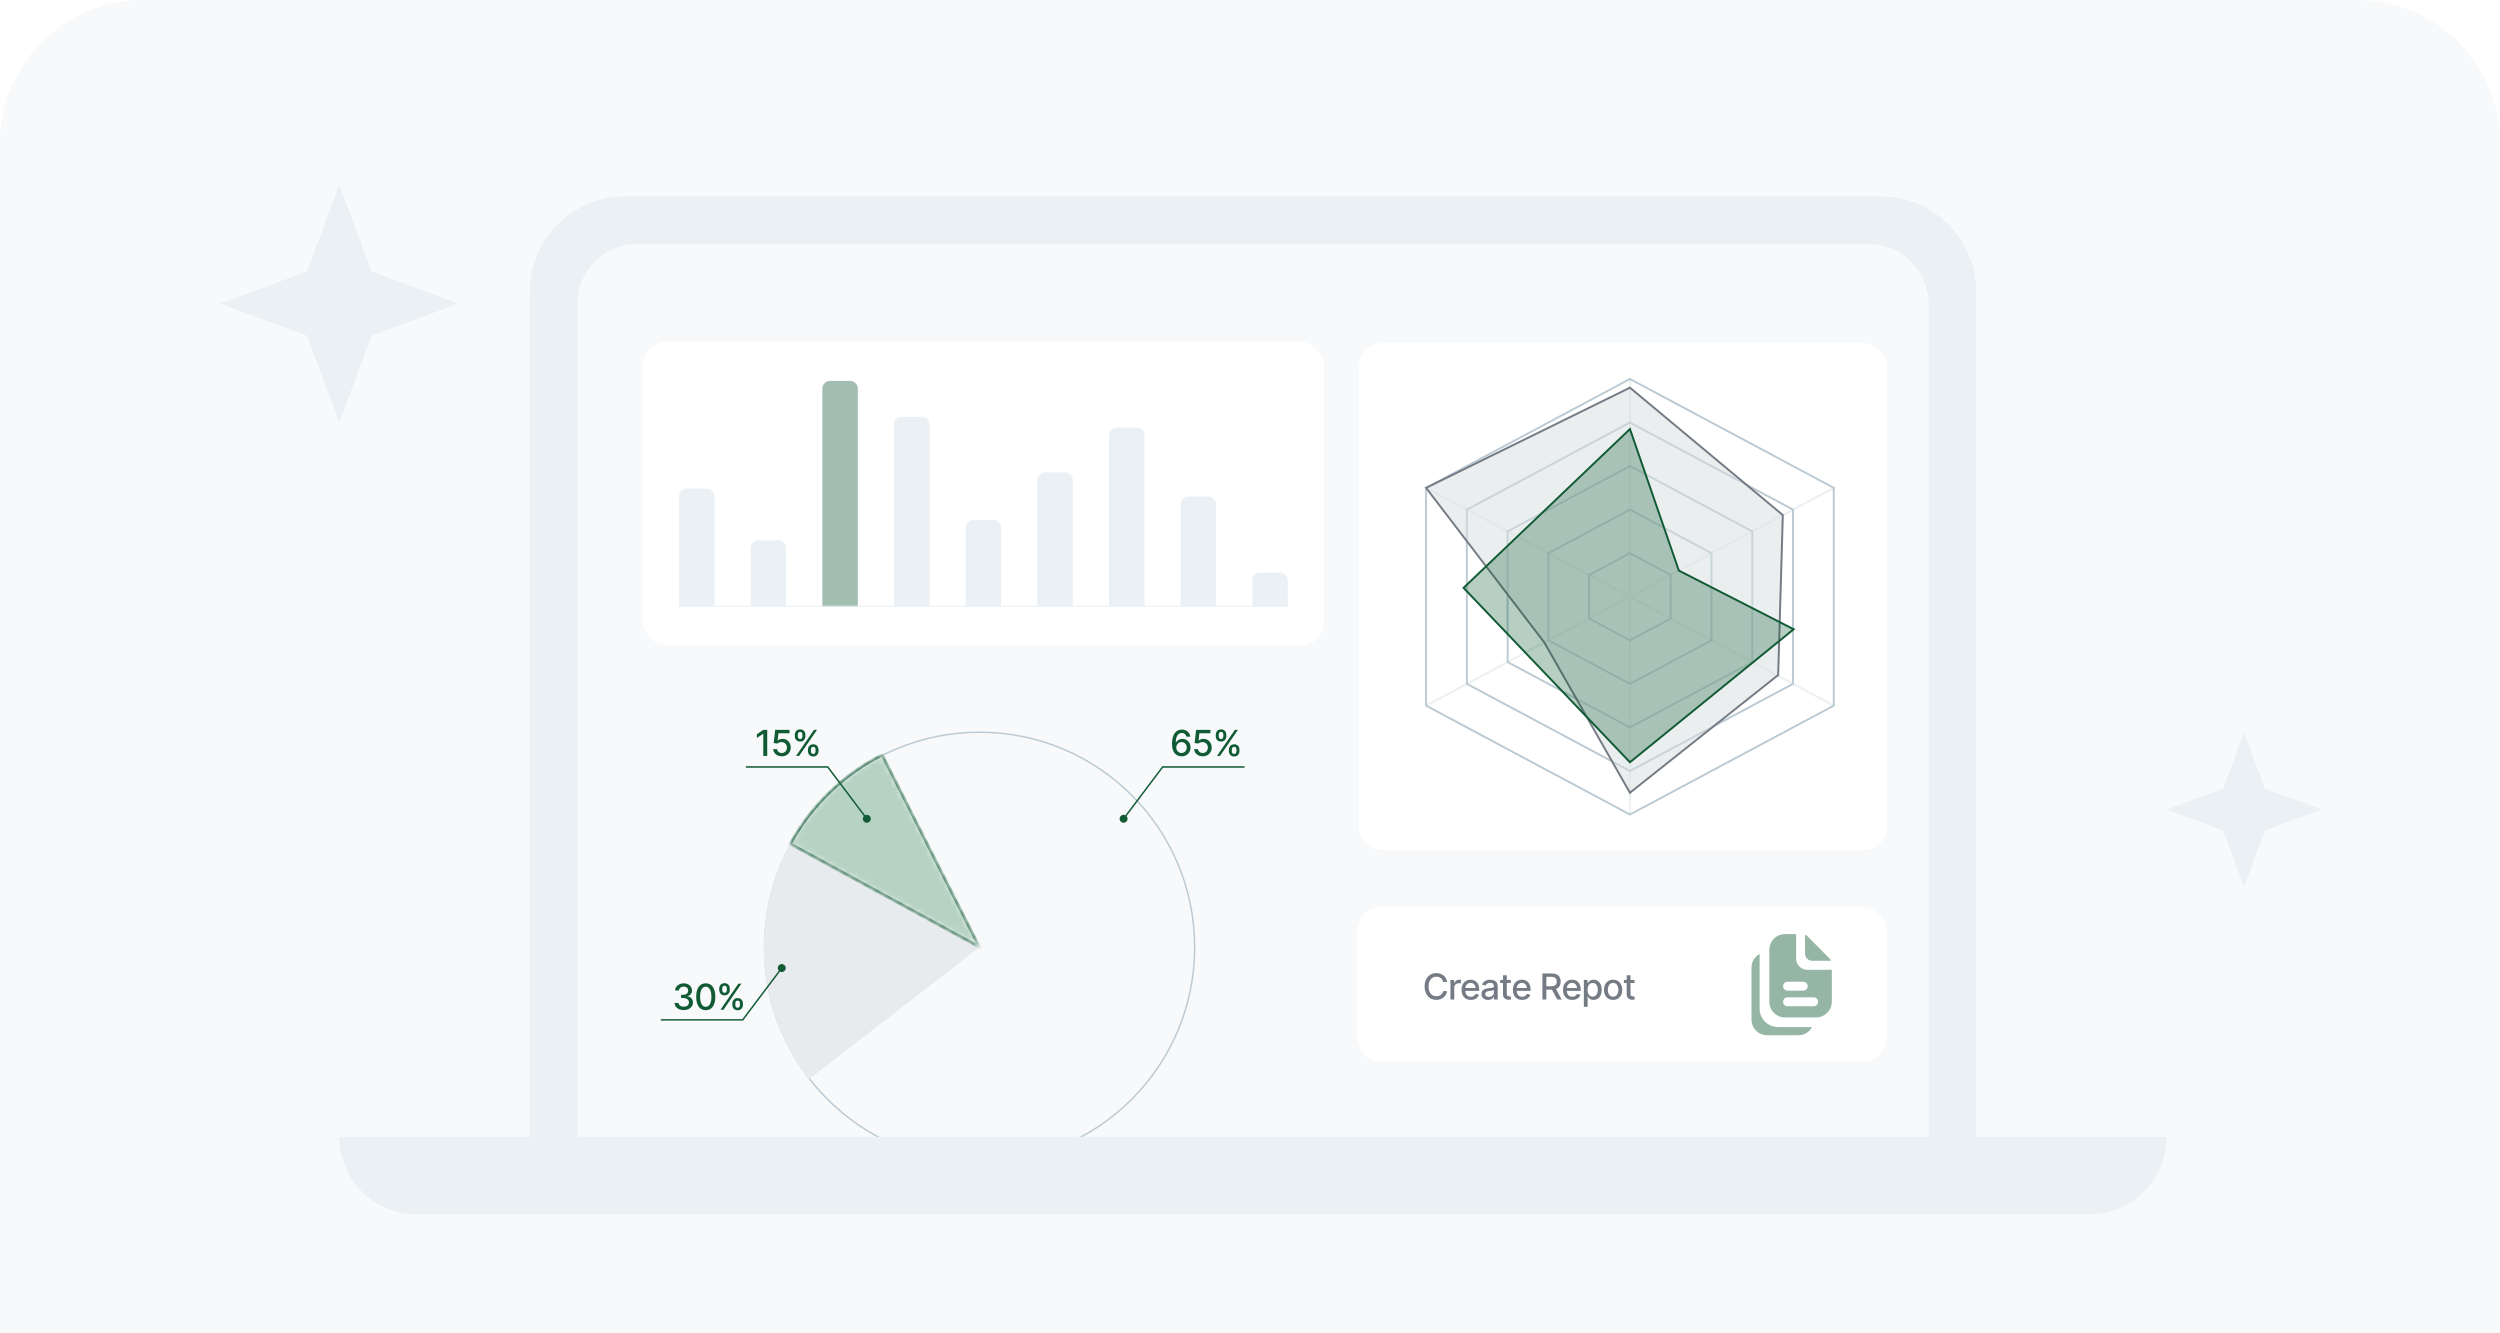 <svg width="420" height="224" viewBox="0 0 420 224" fill="none" xmlns="http://www.w3.org/2000/svg">
<path d="M0 24C0 10.745 10.745 0 24 0H396C409.255 0 420 10.745 420 24V224H0V24Z" fill="#F8F9FA"/>
<path d="M89 49C89 40.163 96.163 33 105 33H316C324.837 33 332 40.163 332 49V191H89V49Z" fill="#EAF0F4"/>
<path d="M97 51C97 45.477 101.477 41 107 41H314C319.523 41 324 45.477 324 51V191H97V51Z" fill="#F8F9FA"/>
<circle cx="164.574" cy="159.142" r="36.128" transform="rotate(-90 164.574 159.142)" stroke="#BBCAD3" stroke-width="0.251"/>
<path d="M132.783 141.716C129.391 147.904 127.879 154.947 128.432 161.982C128.984 169.016 131.578 175.737 135.895 181.319L164.574 159.142L132.783 141.716Z" fill="#E8EBEE"/>
<mask id="path-6-inside-1_209_1359" fill="white">
<path d="M148.204 126.795C141.654 130.109 136.265 135.335 132.749 141.779L164.574 159.142L148.204 126.795Z"/>
</mask>
<path d="M148.204 126.795C141.654 130.109 136.265 135.335 132.749 141.779L164.574 159.142L148.204 126.795Z" fill="#B6D2C3" stroke="#105B34" stroke-width="0.502" mask="url(#path-6-inside-1_209_1359)"/>
<path d="M128.892 122.622V127H128.23V123.285H128.204L127.157 123.969V123.336L128.249 122.622H128.892ZM131.341 127.06C131.073 127.06 130.832 127.009 130.619 126.906C130.406 126.802 130.237 126.659 130.11 126.478C129.983 126.297 129.915 126.091 129.907 125.859H130.548C130.564 126.047 130.647 126.201 130.798 126.322C130.949 126.444 131.13 126.504 131.341 126.504C131.509 126.504 131.658 126.466 131.788 126.389C131.919 126.31 132.021 126.203 132.096 126.066C132.171 125.929 132.209 125.773 132.209 125.598C132.209 125.42 132.17 125.261 132.093 125.121C132.016 124.981 131.91 124.872 131.775 124.792C131.641 124.712 131.487 124.672 131.313 124.67C131.181 124.67 131.047 124.693 130.913 124.739C130.78 124.784 130.671 124.844 130.589 124.918L129.984 124.828L130.229 122.622H132.636V123.189H130.779L130.64 124.414H130.666C130.751 124.331 130.864 124.262 131.005 124.206C131.148 124.151 131.3 124.123 131.463 124.123C131.729 124.123 131.967 124.186 132.175 124.313C132.384 124.44 132.549 124.613 132.668 124.833C132.79 125.051 132.849 125.301 132.848 125.585C132.849 125.869 132.785 126.121 132.656 126.344C132.527 126.566 132.349 126.741 132.121 126.87C131.895 126.996 131.635 127.06 131.341 127.06ZM135.733 126.179V125.948C135.733 125.783 135.767 125.632 135.836 125.495C135.905 125.357 136.007 125.247 136.139 125.164C136.273 125.08 136.435 125.038 136.624 125.038C136.818 125.038 136.981 125.079 137.112 125.162C137.243 125.244 137.342 125.355 137.409 125.493C137.477 125.631 137.511 125.783 137.511 125.948V126.179C137.511 126.345 137.477 126.496 137.409 126.634C137.34 126.771 137.24 126.882 137.107 126.966C136.976 127.048 136.815 127.09 136.624 127.09C136.432 127.09 136.27 127.048 136.137 126.966C136.005 126.882 135.904 126.771 135.836 126.634C135.767 126.496 135.733 126.345 135.733 126.179ZM136.231 125.948V126.179C136.231 126.302 136.26 126.413 136.319 126.513C136.377 126.612 136.479 126.662 136.624 126.662C136.768 126.662 136.869 126.612 136.926 126.513C136.983 126.413 137.011 126.302 137.011 126.179V125.948C137.011 125.826 136.983 125.715 136.928 125.615C136.874 125.515 136.773 125.465 136.624 125.465C136.482 125.465 136.381 125.515 136.321 125.615C136.261 125.715 136.231 125.826 136.231 125.948ZM133.531 123.674V123.443C133.531 123.278 133.566 123.126 133.634 122.988C133.704 122.85 133.805 122.739 133.938 122.657C134.072 122.574 134.233 122.533 134.423 122.533C134.617 122.533 134.779 122.574 134.91 122.657C135.041 122.739 135.14 122.85 135.207 122.988C135.274 123.126 135.308 123.278 135.308 123.443V123.674C135.308 123.839 135.274 123.991 135.205 124.129C135.138 124.266 135.038 124.377 134.906 124.461C134.775 124.543 134.614 124.585 134.423 124.585C134.229 124.585 134.066 124.543 133.933 124.461C133.802 124.377 133.702 124.266 133.634 124.129C133.566 123.991 133.531 123.839 133.531 123.674ZM134.032 123.443V123.674C134.032 123.797 134.06 123.908 134.117 124.008C134.176 124.107 134.277 124.157 134.423 124.157C134.565 124.157 134.665 124.107 134.722 124.008C134.78 123.908 134.81 123.797 134.81 123.674V123.443C134.81 123.321 134.782 123.21 134.726 123.11C134.671 123.01 134.57 122.96 134.423 122.96C134.28 122.96 134.179 123.01 134.119 123.11C134.061 123.21 134.032 123.321 134.032 123.443ZM133.735 127L136.744 122.622H137.255L134.245 127H133.735Z" fill="#105B34"/>
<path d="M198.494 127.06C198.298 127.057 198.106 127.021 197.917 126.953C197.728 126.885 197.557 126.771 197.404 126.611C197.25 126.451 197.126 126.237 197.034 125.968C196.943 125.698 196.897 125.362 196.897 124.959C196.897 124.577 196.935 124.238 197.01 123.941C197.087 123.645 197.198 123.395 197.342 123.191C197.486 122.986 197.659 122.83 197.863 122.723C198.067 122.616 198.296 122.563 198.549 122.563C198.81 122.563 199.042 122.614 199.244 122.716C199.446 122.819 199.61 122.961 199.736 123.142C199.862 123.323 199.943 123.529 199.977 123.76H199.325C199.281 123.577 199.193 123.428 199.062 123.313C198.931 123.197 198.76 123.14 198.549 123.14C198.229 123.14 197.979 123.279 197.799 123.559C197.621 123.838 197.531 124.226 197.53 124.724H197.562C197.637 124.6 197.73 124.494 197.84 124.407C197.951 124.319 198.075 124.251 198.212 124.204C198.35 124.156 198.495 124.131 198.648 124.131C198.901 124.131 199.131 124.193 199.336 124.317C199.543 124.44 199.707 124.61 199.83 124.826C199.952 125.043 200.013 125.291 200.013 125.57C200.013 125.849 199.95 126.102 199.823 126.329C199.698 126.555 199.521 126.735 199.293 126.867C199.065 126.999 198.799 127.063 198.494 127.06ZM198.492 126.504C198.66 126.504 198.81 126.463 198.943 126.38C199.075 126.297 199.18 126.186 199.257 126.047C199.334 125.907 199.372 125.751 199.372 125.579C199.372 125.41 199.334 125.257 199.259 125.119C199.185 124.981 199.082 124.871 198.951 124.79C198.821 124.709 198.673 124.668 198.507 124.668C198.38 124.668 198.262 124.692 198.154 124.741C198.047 124.789 197.953 124.856 197.872 124.942C197.79 125.027 197.726 125.125 197.679 125.237C197.634 125.346 197.611 125.462 197.611 125.585C197.611 125.749 197.649 125.901 197.724 126.04C197.801 126.18 197.906 126.292 198.038 126.378C198.172 126.462 198.323 126.504 198.492 126.504ZM202.056 127.06C201.789 127.06 201.548 127.009 201.334 126.906C201.122 126.802 200.952 126.659 200.825 126.478C200.698 126.297 200.631 126.091 200.622 125.859H201.263C201.279 126.047 201.362 126.201 201.514 126.322C201.665 126.444 201.846 126.504 202.056 126.504C202.225 126.504 202.373 126.466 202.503 126.389C202.634 126.31 202.737 126.203 202.811 126.066C202.886 125.929 202.924 125.773 202.924 125.598C202.924 125.42 202.886 125.261 202.809 125.121C202.732 124.981 202.626 124.872 202.49 124.792C202.356 124.712 202.202 124.672 202.029 124.67C201.896 124.67 201.763 124.693 201.629 124.739C201.495 124.784 201.387 124.844 201.304 124.918L200.699 124.828L200.945 122.622H203.352V123.189H201.494L201.355 124.414H201.381C201.466 124.331 201.58 124.262 201.721 124.206C201.863 124.151 202.016 124.123 202.178 124.123C202.445 124.123 202.682 124.186 202.89 124.313C203.1 124.44 203.264 124.613 203.384 124.833C203.505 125.051 203.565 125.301 203.563 125.585C203.565 125.869 203.501 126.121 203.371 126.344C203.243 126.566 203.065 126.741 202.837 126.87C202.61 126.996 202.35 127.06 202.056 127.06ZM206.448 126.179V125.948C206.448 125.783 206.483 125.632 206.551 125.495C206.621 125.357 206.722 125.247 206.855 125.164C206.989 125.08 207.15 125.038 207.34 125.038C207.534 125.038 207.696 125.079 207.827 125.162C207.958 125.244 208.057 125.355 208.124 125.493C208.193 125.631 208.227 125.783 208.227 125.948V126.179C208.227 126.345 208.193 126.496 208.124 126.634C208.056 126.771 207.955 126.882 207.823 126.966C207.692 127.048 207.531 127.09 207.34 127.09C207.147 127.09 206.985 127.048 206.852 126.966C206.72 126.882 206.619 126.771 206.551 126.634C206.483 126.496 206.448 126.345 206.448 126.179ZM206.947 125.948V126.179C206.947 126.302 206.976 126.413 207.034 126.513C207.093 126.612 207.194 126.662 207.34 126.662C207.484 126.662 207.584 126.612 207.641 126.513C207.698 126.413 207.727 126.302 207.727 126.179V125.948C207.727 125.826 207.699 125.715 207.643 125.615C207.589 125.515 207.488 125.465 207.34 125.465C207.197 125.465 207.096 125.515 207.036 125.615C206.976 125.715 206.947 125.826 206.947 125.948ZM204.247 123.674V123.443C204.247 123.278 204.281 123.126 204.349 122.988C204.419 122.85 204.52 122.739 204.653 122.657C204.787 122.574 204.949 122.533 205.138 122.533C205.332 122.533 205.494 122.574 205.626 122.657C205.757 122.739 205.856 122.85 205.923 122.988C205.99 123.126 206.023 123.278 206.023 123.443V123.674C206.023 123.839 205.989 123.991 205.921 124.129C205.854 124.266 205.754 124.377 205.621 124.461C205.49 124.543 205.329 124.585 205.138 124.585C204.944 124.585 204.781 124.543 204.649 124.461C204.518 124.377 204.418 124.266 204.349 124.129C204.281 123.991 204.247 123.839 204.247 123.674ZM204.747 123.443V123.674C204.747 123.797 204.776 123.908 204.833 124.008C204.891 124.107 204.993 124.157 205.138 124.157C205.281 124.157 205.38 124.107 205.437 124.008C205.496 123.908 205.525 123.797 205.525 123.674V123.443C205.525 123.321 205.497 123.21 205.442 123.11C205.386 123.01 205.285 122.96 205.138 122.96C204.996 122.96 204.895 123.01 204.835 123.11C204.776 123.21 204.747 123.321 204.747 123.443ZM204.45 127L207.46 122.622H207.97L204.961 127H204.45Z" fill="#105B34"/>
<path d="M114.869 169.696C114.575 169.696 114.313 169.645 114.082 169.544C113.853 169.443 113.671 169.303 113.537 169.123C113.405 168.942 113.334 168.733 113.324 168.495H113.995C114.003 168.624 114.047 168.737 114.125 168.832C114.205 168.926 114.309 168.999 114.437 169.05C114.565 169.102 114.708 169.127 114.865 169.127C115.037 169.127 115.19 169.097 115.322 169.037C115.456 168.978 115.561 168.894 115.636 168.787C115.712 168.679 115.75 168.554 115.75 168.413C115.75 168.267 115.712 168.138 115.636 168.026C115.562 167.914 115.453 167.826 115.309 167.761C115.167 167.697 114.994 167.665 114.792 167.665H114.422V167.127H114.792C114.954 167.127 115.097 167.097 115.22 167.039C115.344 166.981 115.44 166.899 115.51 166.795C115.58 166.69 115.615 166.567 115.615 166.425C115.615 166.29 115.584 166.173 115.523 166.073C115.463 165.972 115.378 165.893 115.267 165.836C115.157 165.779 115.027 165.75 114.878 165.75C114.735 165.75 114.602 165.776 114.478 165.829C114.355 165.88 114.256 165.955 114.179 166.051C114.102 166.147 114.06 166.262 114.055 166.396H113.415C113.423 166.159 113.492 165.951 113.625 165.771C113.759 165.592 113.936 165.451 114.155 165.35C114.375 165.249 114.618 165.199 114.886 165.199C115.167 165.199 115.409 165.253 115.613 165.363C115.818 165.471 115.976 165.616 116.087 165.797C116.2 165.978 116.256 166.176 116.254 166.391C116.256 166.636 116.187 166.844 116.049 167.015C115.912 167.186 115.73 167.301 115.502 167.36V167.394C115.792 167.438 116.018 167.553 116.177 167.74C116.338 167.927 116.418 168.158 116.417 168.435C116.418 168.676 116.351 168.891 116.216 169.082C116.082 169.273 115.899 169.424 115.666 169.533C115.434 169.642 115.168 169.696 114.869 169.696ZM118.568 169.709C118.23 169.707 117.942 169.618 117.702 169.441C117.463 169.265 117.28 169.008 117.153 168.67C117.026 168.332 116.963 167.925 116.963 167.449C116.963 166.975 117.026 166.569 117.153 166.233C117.281 165.897 117.465 165.64 117.704 165.464C117.945 165.287 118.233 165.199 118.568 165.199C118.903 165.199 119.19 165.288 119.429 165.466C119.669 165.642 119.852 165.899 119.979 166.235C120.107 166.57 120.171 166.975 120.171 167.449C120.171 167.927 120.108 168.334 119.981 168.672C119.854 169.008 119.671 169.265 119.432 169.444C119.192 169.62 118.904 169.709 118.568 169.709ZM118.568 169.138C118.864 169.138 119.096 168.993 119.263 168.704C119.431 168.415 119.515 167.997 119.515 167.449C119.515 167.086 119.476 166.779 119.399 166.528C119.324 166.276 119.215 166.085 119.072 165.955C118.931 165.824 118.763 165.759 118.568 165.759C118.273 165.759 118.041 165.904 117.873 166.195C117.705 166.485 117.62 166.904 117.619 167.449C117.619 167.814 117.657 168.123 117.732 168.375C117.809 168.626 117.918 168.816 118.059 168.946C118.2 169.074 118.37 169.138 118.568 169.138ZM123.034 168.815V168.584C123.034 168.419 123.068 168.268 123.136 168.131C123.206 167.993 123.307 167.883 123.44 167.8C123.574 167.716 123.736 167.674 123.925 167.674C124.119 167.674 124.281 167.715 124.412 167.798C124.544 167.88 124.643 167.991 124.71 168.129C124.778 168.267 124.812 168.419 124.812 168.584V168.815C124.812 168.98 124.778 169.132 124.71 169.27C124.641 169.407 124.541 169.518 124.408 169.602C124.277 169.684 124.116 169.726 123.925 169.726C123.733 169.726 123.57 169.684 123.438 169.602C123.305 169.518 123.205 169.407 123.136 169.27C123.068 169.132 123.034 168.98 123.034 168.815ZM123.532 168.584V168.815C123.532 168.938 123.561 169.049 123.619 169.149C123.678 169.248 123.78 169.298 123.925 169.298C124.069 169.298 124.17 169.248 124.227 169.149C124.284 169.049 124.312 168.938 124.312 168.815V168.584C124.312 168.462 124.284 168.351 124.229 168.251C124.174 168.151 124.073 168.101 123.925 168.101C123.783 168.101 123.681 168.151 123.622 168.251C123.562 168.351 123.532 168.462 123.532 168.584ZM120.832 166.31V166.079C120.832 165.914 120.866 165.762 120.935 165.624C121.005 165.486 121.106 165.375 121.238 165.293C121.372 165.21 121.534 165.169 121.723 165.169C121.917 165.169 122.08 165.21 122.211 165.293C122.342 165.375 122.441 165.486 122.508 165.624C122.575 165.762 122.608 165.914 122.608 166.079V166.31C122.608 166.475 122.574 166.627 122.506 166.765C122.439 166.902 122.339 167.013 122.207 167.097C122.075 167.179 121.914 167.221 121.723 167.221C121.53 167.221 121.367 167.179 121.234 167.097C121.103 167.013 121.003 166.902 120.935 166.765C120.866 166.627 120.832 166.475 120.832 166.31ZM121.332 166.079V166.31C121.332 166.433 121.361 166.544 121.418 166.643C121.476 166.743 121.578 166.793 121.723 166.793C121.866 166.793 121.966 166.743 122.023 166.643C122.081 166.544 122.11 166.433 122.11 166.31V166.079C122.11 165.957 122.083 165.845 122.027 165.746C121.971 165.646 121.87 165.596 121.723 165.596C121.581 165.596 121.48 165.646 121.42 165.746C121.362 165.845 121.332 165.957 121.332 166.079ZM121.035 169.636L124.045 165.258H124.556L121.546 169.636H121.035Z" fill="#105B34"/>
<path d="M195.322 128.851L195.222 128.776L195.26 128.726H195.322V128.851ZM189.432 137.557C189.432 137.926 189.133 138.226 188.763 138.226C188.394 138.226 188.095 137.926 188.095 137.557C188.095 137.187 188.394 136.888 188.763 136.888C189.133 136.888 189.432 137.187 189.432 137.557ZM209.078 128.851V128.976H195.322V128.851V128.726H209.078V128.851ZM195.322 128.851L195.423 128.927L188.864 137.632L188.763 137.557L188.663 137.481L195.222 128.776L195.322 128.851Z" fill="#105B34"/>
<path d="M139.066 128.851L139.166 128.776L139.129 128.726H139.066V128.851ZM144.957 137.557C144.957 137.926 145.256 138.226 145.625 138.226C145.995 138.226 146.294 137.926 146.294 137.557C146.294 137.187 145.995 136.888 145.625 136.888C145.256 136.888 144.957 137.187 144.957 137.557ZM125.311 128.851V128.976H139.066V128.851V128.726H125.311V128.851ZM139.066 128.851L138.966 128.927L145.525 137.632L145.625 137.557L145.725 137.481L139.166 128.776L139.066 128.851Z" fill="#105B34"/>
<path d="M124.773 171.338L124.873 171.414L124.836 171.464H124.773V171.338ZM130.664 162.633C130.664 162.263 130.963 161.964 131.332 161.964C131.702 161.964 132.001 162.263 132.001 162.633C132.001 163.002 131.702 163.301 131.332 163.301C130.963 163.301 130.664 163.002 130.664 162.633ZM111.018 171.338V171.213H124.773V171.338V171.464H111.018V171.338ZM124.773 171.338L124.673 171.263L131.232 162.557L131.332 162.633L131.433 162.708L124.873 171.414L124.773 171.338Z" fill="#105B34"/>
<g filter="url(#filter0_dd_209_1359)">
<rect x="228.262" y="54" width="88.737" height="85.221" rx="4.015" fill="white" shape-rendering="crispEdges"/>
<path fill-rule="evenodd" clip-rule="evenodd" d="M273.828 60.023L308.075 78.317V114.904L273.828 133.198L239.582 114.904L239.582 78.317L273.828 60.023ZM273.828 67.34L301.225 81.975V111.246L273.828 125.881L246.431 111.246V81.975L273.828 67.34ZM273.828 74.658L294.376 85.634V107.587L273.828 118.563L253.281 107.587V85.634L273.828 74.658ZM273.828 81.975L287.527 89.293V103.928L273.828 111.246L260.13 103.928V89.293L273.828 81.975ZM273.828 89.293L280.678 92.952V100.269L273.828 103.928L266.979 100.269V92.952L273.828 89.293ZM273.828 96.611V96.611V96.611V96.611V96.611V96.611Z" stroke="#BBCAD3" stroke-width="0.331"/>
<path d="M273.828 60.023V96.611M273.828 96.611L308.075 78.317M273.828 96.611L308.075 114.904M273.828 96.611V133.198M273.828 96.611L239.582 114.904M273.828 96.611L239.582 78.317" stroke="#BBCAD3" stroke-opacity="0.25" stroke-width="0.37"/>
<path d="M273.828 61.486L299.513 82.89L298.733 109.759L273.828 129.539L259.445 104.294L239.582 78.317L273.828 61.486Z" fill="#D9DEE1" fill-opacity="0.5" stroke="#747B85" stroke-width="0.331"/>
<path d="M273.83 68.438L282.049 92.22L301.336 102.074L273.83 124.417L245.875 95.121L273.83 68.438Z" fill="#105B34" fill-opacity="0.3" stroke="#105B34" stroke-width="0.331"/>
</g>
<g filter="url(#filter1_dd_209_1359)">
<rect x="108" y="54" width="114.425" height="51.079" rx="4.05" fill="white" shape-rendering="crispEdges"/>
<path d="M114.076 79.969C114.076 79.252 114.657 78.671 115.374 78.671H118.738C119.455 78.671 120.036 79.252 120.036 79.969V98.502H114.076V79.969Z" fill="#EAF0F4"/>
<path d="M126.115 88.672C126.115 87.956 126.696 87.375 127.413 87.375H130.777C131.494 87.375 132.075 87.956 132.075 88.672V98.502H126.115V88.672Z" fill="#EAF0F4"/>
<path d="M138.154 61.875C138.154 61.158 138.735 60.577 139.452 60.577H142.816C143.533 60.577 144.114 61.158 144.114 61.875V98.502H138.154V61.875Z" fill="#A2BEB0"/>
<path d="M150.193 67.901C150.193 67.185 150.774 66.604 151.491 66.604H154.855C155.572 66.604 156.153 67.185 156.153 67.901V98.502H150.193V67.901Z" fill="#EAF0F4"/>
<path d="M162.232 85.227C162.232 84.51 162.813 83.929 163.53 83.929H166.894C167.611 83.929 168.192 84.51 168.192 85.227V98.502H162.232V85.227Z" fill="#EAF0F4"/>
<path d="M174.271 77.24C174.271 76.523 174.852 75.942 175.569 75.942H178.933C179.65 75.942 180.231 76.523 180.231 77.24V98.502H174.271V77.24Z" fill="#EAF0F4"/>
<path d="M186.312 69.728C186.312 69.012 186.893 68.431 187.61 68.431H190.974C191.691 68.431 192.272 69.012 192.272 69.728V98.502H186.312V69.728Z" fill="#EAF0F4"/>
<path d="M198.352 81.3C198.352 80.584 198.933 80.003 199.649 80.003H203.013C203.73 80.003 204.311 80.584 204.311 81.3V98.501H198.352V81.3Z" fill="#EAF0F4"/>
<path d="M210.391 94.09C210.391 93.373 210.972 92.792 211.688 92.792H215.052C215.769 92.792 216.35 93.373 216.35 94.09V98.502H210.391V94.09Z" fill="#EAF0F4"/>
<line x1="114.076" y1="98.419" x2="216.349" y2="98.419" stroke="#EAF0F4" stroke-width="0.164"/>
</g>
<g filter="url(#filter2_dd_209_1359)">
<rect x="228" y="149" width="89" height="26" rx="4.05" fill="white" shape-rendering="crispEdges"/>
<path d="M243.117 161.546H242.45C242.424 161.403 242.377 161.278 242.307 161.17C242.237 161.061 242.151 160.97 242.05 160.894C241.949 160.819 241.836 160.762 241.71 160.723C241.586 160.685 241.455 160.665 241.315 160.665C241.063 160.665 240.837 160.729 240.637 160.856C240.439 160.982 240.282 161.168 240.167 161.413C240.053 161.659 239.996 161.958 239.996 162.311C239.996 162.667 240.053 162.968 240.167 163.213C240.282 163.458 240.44 163.644 240.639 163.769C240.839 163.894 241.063 163.957 241.313 163.957C241.451 163.957 241.582 163.939 241.706 163.902C241.831 163.863 241.945 163.807 242.046 163.733C242.147 163.659 242.233 163.568 242.302 163.461C242.374 163.353 242.423 163.229 242.45 163.089L243.117 163.091C243.081 163.307 243.012 163.505 242.909 163.686C242.808 163.865 242.678 164.02 242.518 164.152C242.36 164.281 242.179 164.382 241.975 164.453C241.772 164.524 241.549 164.56 241.308 164.56C240.929 164.56 240.592 164.47 240.295 164.291C239.999 164.11 239.765 163.851 239.594 163.515C239.425 163.178 239.34 162.777 239.34 162.311C239.34 161.844 239.425 161.443 239.596 161.108C239.767 160.771 240.001 160.514 240.297 160.334C240.594 160.153 240.931 160.063 241.308 160.063C241.541 160.063 241.757 160.096 241.958 160.163C242.161 160.229 242.342 160.325 242.503 160.454C242.664 160.581 242.798 160.736 242.903 160.92C243.009 161.102 243.08 161.311 243.117 161.546ZM243.675 164.5V161.217H244.293V161.738H244.327C244.387 161.562 244.493 161.423 244.644 161.322C244.796 161.219 244.968 161.168 245.161 161.168C245.201 161.168 245.248 161.169 245.302 161.172C245.357 161.175 245.401 161.178 245.432 161.183V161.794C245.407 161.787 245.361 161.779 245.296 161.77C245.23 161.76 245.164 161.755 245.099 161.755C244.948 161.755 244.813 161.788 244.695 161.852C244.578 161.914 244.485 162.002 244.417 162.115C244.349 162.226 244.314 162.353 244.314 162.495V164.5H243.675ZM247.102 164.566C246.779 164.566 246.5 164.497 246.267 164.359C246.034 164.219 245.855 164.023 245.728 163.771C245.602 163.517 245.54 163.22 245.54 162.88C245.54 162.543 245.602 162.247 245.728 161.991C245.855 161.734 246.031 161.534 246.258 161.39C246.486 161.246 246.752 161.174 247.057 161.174C247.243 161.174 247.422 161.205 247.596 161.266C247.77 161.327 247.926 161.423 248.064 161.555C248.202 161.686 248.311 161.856 248.391 162.065C248.471 162.273 248.511 162.526 248.511 162.824V163.051H245.901V162.572H247.885C247.885 162.404 247.85 162.255 247.782 162.125C247.714 161.994 247.617 161.891 247.493 161.815C247.371 161.74 247.227 161.702 247.062 161.702C246.882 161.702 246.725 161.746 246.591 161.835C246.459 161.921 246.356 162.035 246.284 162.177C246.212 162.316 246.177 162.468 246.177 162.632V163.006C246.177 163.225 246.215 163.412 246.292 163.566C246.371 163.72 246.48 163.837 246.619 163.919C246.759 163.998 246.922 164.038 247.109 164.038C247.23 164.038 247.34 164.021 247.44 163.987C247.54 163.951 247.626 163.899 247.699 163.829C247.771 163.759 247.827 163.673 247.865 163.57L248.47 163.679C248.422 163.857 248.335 164.013 248.209 164.147C248.086 164.28 247.929 164.383 247.741 164.457C247.555 164.53 247.342 164.566 247.102 164.566ZM249.995 164.573C249.787 164.573 249.599 164.534 249.431 164.457C249.262 164.379 249.129 164.266 249.031 164.117C248.934 163.969 248.886 163.788 248.886 163.572C248.886 163.387 248.921 163.235 248.992 163.115C249.064 162.995 249.16 162.9 249.281 162.831C249.402 162.761 249.537 162.708 249.687 162.672C249.837 162.637 249.989 162.61 250.145 162.591C250.341 162.568 250.501 162.55 250.623 162.536C250.746 162.52 250.835 162.495 250.89 162.461C250.946 162.427 250.974 162.371 250.974 162.294V162.279C250.974 162.092 250.921 161.948 250.816 161.845C250.712 161.743 250.556 161.691 250.35 161.691C250.135 161.691 249.965 161.739 249.841 161.835C249.718 161.929 249.634 162.033 249.587 162.149L248.986 162.012C249.057 161.812 249.161 161.651 249.298 161.529C249.436 161.405 249.595 161.315 249.775 161.26C249.954 161.203 250.143 161.174 250.341 161.174C250.472 161.174 250.611 161.19 250.758 161.221C250.906 161.251 251.044 161.307 251.173 161.388C251.302 161.469 251.408 161.585 251.491 161.736C251.574 161.886 251.615 162.08 251.615 162.32V164.5H250.991V164.051H250.965C250.924 164.134 250.862 164.215 250.779 164.295C250.697 164.375 250.591 164.441 250.461 164.494C250.331 164.546 250.176 164.573 249.995 164.573ZM250.134 164.06C250.311 164.06 250.462 164.025 250.587 163.955C250.714 163.885 250.81 163.794 250.876 163.681C250.943 163.567 250.976 163.446 250.976 163.316V162.893C250.953 162.915 250.909 162.937 250.843 162.957C250.779 162.975 250.706 162.992 250.623 163.006C250.541 163.019 250.46 163.031 250.382 163.042C250.303 163.052 250.238 163.061 250.185 163.068C250.061 163.084 249.948 163.11 249.845 163.147C249.744 163.184 249.663 163.237 249.602 163.307C249.542 163.376 249.512 163.467 249.512 163.581C249.512 163.739 249.57 163.859 249.687 163.94C249.804 164.02 249.953 164.06 250.134 164.06ZM253.818 161.217V161.73H252.025V161.217H253.818ZM252.506 160.43H253.145V163.536C253.145 163.66 253.164 163.753 253.201 163.816C253.238 163.877 253.285 163.919 253.344 163.942C253.404 163.963 253.469 163.974 253.538 163.974C253.59 163.974 253.635 163.971 253.673 163.963C253.712 163.956 253.741 163.951 253.763 163.946L253.878 164.474C253.841 164.489 253.788 164.503 253.72 164.517C253.652 164.533 253.566 164.541 253.464 164.543C253.295 164.546 253.139 164.516 252.993 164.453C252.848 164.39 252.73 164.293 252.641 164.162C252.551 164.031 252.506 163.867 252.506 163.669V160.43ZM255.725 164.566C255.401 164.566 255.122 164.497 254.889 164.359C254.656 164.219 254.477 164.023 254.35 163.771C254.225 163.517 254.162 163.22 254.162 162.88C254.162 162.543 254.225 162.247 254.35 161.991C254.477 161.734 254.654 161.534 254.88 161.39C255.108 161.246 255.375 161.174 255.68 161.174C255.865 161.174 256.044 161.205 256.218 161.266C256.392 161.327 256.548 161.423 256.686 161.555C256.825 161.686 256.934 161.856 257.013 162.065C257.093 162.273 257.133 162.526 257.133 162.824V163.051H254.523V162.572H256.507C256.507 162.404 256.473 162.255 256.404 162.125C256.336 161.994 256.24 161.891 256.116 161.815C255.993 161.74 255.849 161.702 255.684 161.702C255.504 161.702 255.348 161.746 255.214 161.835C255.081 161.921 254.979 162.035 254.906 162.177C254.835 162.316 254.799 162.468 254.799 162.632V163.006C254.799 163.225 254.837 163.412 254.914 163.566C254.993 163.72 255.102 163.837 255.241 163.919C255.381 163.998 255.544 164.038 255.731 164.038C255.852 164.038 255.963 164.021 256.062 163.987C256.162 163.951 256.248 163.899 256.321 163.829C256.394 163.759 256.449 163.673 256.488 163.57L257.093 163.679C257.044 163.857 256.957 164.013 256.832 164.147C256.708 164.28 256.552 164.383 256.364 164.457C256.177 164.53 255.964 164.566 255.725 164.566ZM259.125 164.5V160.122H260.686C261.025 160.122 261.306 160.181 261.53 160.298C261.755 160.415 261.923 160.576 262.035 160.783C262.146 160.988 262.201 161.225 262.201 161.495C262.201 161.763 262.145 161.998 262.032 162.202C261.921 162.405 261.753 162.562 261.528 162.675C261.304 162.787 261.023 162.843 260.684 162.843H259.502V162.275H260.624C260.838 162.275 261.011 162.244 261.145 162.183C261.281 162.122 261.38 162.033 261.442 161.916C261.505 161.799 261.536 161.659 261.536 161.495C261.536 161.329 261.504 161.186 261.44 161.065C261.378 160.944 261.279 160.851 261.143 160.787C261.009 160.722 260.833 160.689 260.615 160.689H259.786V164.5H259.125ZM261.286 162.525L262.368 164.5H261.616L260.555 162.525H261.286ZM264.147 164.566C263.823 164.566 263.545 164.497 263.311 164.359C263.079 164.219 262.899 164.023 262.773 163.771C262.647 163.517 262.584 163.22 262.584 162.88C262.584 162.543 262.647 162.247 262.773 161.991C262.899 161.734 263.076 161.534 263.303 161.39C263.531 161.246 263.797 161.174 264.102 161.174C264.287 161.174 264.467 161.205 264.641 161.266C264.815 161.327 264.971 161.423 265.109 161.555C265.247 161.686 265.356 161.856 265.436 162.065C265.516 162.273 265.556 162.526 265.556 162.824V163.051H262.946V162.572H264.929C264.929 162.404 264.895 162.255 264.827 162.125C264.758 161.994 264.662 161.891 264.538 161.815C264.416 161.74 264.272 161.702 264.106 161.702C263.927 161.702 263.77 161.746 263.636 161.835C263.504 161.921 263.401 162.035 263.328 162.177C263.257 162.316 263.221 162.468 263.221 162.632V163.006C263.221 163.225 263.26 163.412 263.337 163.566C263.415 163.72 263.524 163.837 263.664 163.919C263.804 163.998 263.967 164.038 264.153 164.038C264.274 164.038 264.385 164.021 264.485 163.987C264.584 163.951 264.671 163.899 264.743 163.829C264.816 163.759 264.872 163.673 264.91 163.57L265.515 163.679C265.466 163.857 265.38 164.013 265.254 164.147C265.13 164.28 264.974 164.383 264.786 164.457C264.599 164.53 264.386 164.566 264.147 164.566ZM266.084 165.731V161.217H266.708V161.749H266.762C266.799 161.681 266.852 161.602 266.922 161.512C266.992 161.422 267.089 161.344 267.213 161.277C267.337 161.208 267.501 161.174 267.704 161.174C267.969 161.174 268.206 161.241 268.414 161.375C268.622 161.509 268.785 161.702 268.903 161.954C269.023 162.206 269.083 162.51 269.083 162.865C269.083 163.22 269.024 163.524 268.906 163.778C268.787 164.03 268.625 164.224 268.418 164.361C268.212 164.496 267.976 164.564 267.711 164.564C267.511 164.564 267.348 164.531 267.221 164.464C267.096 164.397 266.998 164.318 266.926 164.229C266.855 164.139 266.8 164.059 266.762 163.989H266.723V165.731H266.084ZM266.71 162.858C266.71 163.089 266.744 163.292 266.811 163.465C266.878 163.639 266.975 163.775 267.102 163.874C267.228 163.971 267.384 164.019 267.568 164.019C267.758 164.019 267.918 163.968 268.046 163.867C268.175 163.765 268.271 163.626 268.337 163.45C268.404 163.275 268.437 163.078 268.437 162.858C268.437 162.642 268.405 162.447 268.339 162.275C268.275 162.102 268.178 161.966 268.048 161.867C267.92 161.767 267.76 161.717 267.568 161.717C267.382 161.717 267.226 161.765 267.097 161.86C266.97 161.956 266.874 162.089 266.809 162.26C266.743 162.431 266.71 162.63 266.71 162.858ZM271.001 164.566C270.694 164.566 270.425 164.496 270.196 164.355C269.966 164.214 269.788 164.016 269.661 163.763C269.534 163.509 269.471 163.213 269.471 162.873C269.471 162.533 269.534 162.235 269.661 161.98C269.788 161.725 269.966 161.527 270.196 161.386C270.425 161.245 270.694 161.174 271.001 161.174C271.309 161.174 271.578 161.245 271.807 161.386C272.037 161.527 272.215 161.725 272.342 161.98C272.468 162.235 272.532 162.533 272.532 162.873C272.532 163.213 272.468 163.509 272.342 163.763C272.215 164.016 272.037 164.214 271.807 164.355C271.578 164.496 271.309 164.566 271.001 164.566ZM271.004 164.03C271.203 164.03 271.368 163.977 271.499 163.872C271.631 163.766 271.727 163.626 271.79 163.45C271.854 163.275 271.886 163.082 271.886 162.871C271.886 162.662 271.854 162.469 271.79 162.294C271.727 162.117 271.631 161.976 271.499 161.869C271.368 161.762 271.203 161.708 271.004 161.708C270.803 161.708 270.636 161.762 270.503 161.869C270.372 161.976 270.275 162.117 270.211 162.294C270.148 162.469 270.117 162.662 270.117 162.871C270.117 163.082 270.148 163.275 270.211 163.45C270.275 163.626 270.372 163.766 270.503 163.872C270.636 163.977 270.803 164.03 271.004 164.03ZM274.597 161.217V161.73H272.804V161.217H274.597ZM273.285 160.43H273.924V163.536C273.924 163.66 273.943 163.753 273.98 163.816C274.017 163.877 274.064 163.919 274.123 163.942C274.183 163.963 274.247 163.974 274.317 163.974C274.369 163.974 274.413 163.971 274.452 163.963C274.49 163.956 274.52 163.951 274.542 163.946L274.657 164.474C274.62 164.489 274.567 164.503 274.499 164.517C274.431 164.533 274.345 164.541 274.242 164.543C274.074 164.546 273.918 164.516 273.772 164.453C273.627 164.39 273.509 164.293 273.42 164.162C273.33 164.031 273.285 163.867 273.285 163.669V160.43Z" fill="#747B85"/>
<path d="M304.45 158H307.45C307.476 158.002 307.501 157.997 307.523 157.984C307.545 157.971 307.562 157.951 307.572 157.928C307.582 157.905 307.584 157.879 307.579 157.854C307.573 157.829 307.56 157.807 307.54 157.79L303.45 153.67C303.432 153.656 303.41 153.646 303.387 153.643C303.364 153.64 303.34 153.643 303.319 153.653C303.297 153.662 303.279 153.677 303.265 153.696C303.251 153.714 303.243 153.737 303.24 153.76V156.76C303.238 156.921 303.267 157.081 303.327 157.231C303.386 157.38 303.475 157.517 303.587 157.632C303.7 157.747 303.834 157.839 303.982 157.902C304.13 157.966 304.289 157.999 304.45 158Z" fill="#96B6A5"/>
<path d="M303.64 159.51C303.392 159.51 303.146 159.461 302.917 159.366C302.687 159.271 302.479 159.132 302.304 158.956C302.128 158.781 301.989 158.573 301.894 158.343C301.799 158.114 301.75 157.868 301.75 157.62V153.51H299.87C299.175 153.51 298.509 153.786 298.017 154.277C297.526 154.769 297.25 155.435 297.25 156.13V164.88C297.249 165.225 297.315 165.567 297.447 165.886C297.578 166.205 297.77 166.495 298.014 166.739C298.257 166.983 298.547 167.177 298.865 167.31C299.184 167.442 299.525 167.51 299.87 167.51H305.12C305.818 167.51 306.486 167.233 306.98 166.74C307.473 166.246 307.75 165.578 307.75 164.88V159.51H303.64ZM300.31 161.51H302.94C303.139 161.51 303.33 161.589 303.47 161.73C303.611 161.87 303.69 162.061 303.69 162.26C303.69 162.459 303.611 162.65 303.47 162.79C303.33 162.931 303.139 163.01 302.94 163.01H300.31C300.111 163.01 299.92 162.931 299.78 162.79C299.639 162.65 299.56 162.459 299.56 162.26C299.56 162.061 299.639 161.87 299.78 161.73C299.92 161.589 300.111 161.51 300.31 161.51ZM304.69 165.63H300.31C300.111 165.63 299.92 165.551 299.78 165.41C299.639 165.27 299.56 165.079 299.56 164.88C299.56 164.681 299.639 164.49 299.78 164.35C299.92 164.209 300.111 164.13 300.31 164.13H304.69C304.889 164.13 305.08 164.209 305.22 164.35C305.361 164.49 305.44 164.681 305.44 164.88C305.44 165.079 305.361 165.27 305.22 165.41C305.08 165.551 304.889 165.63 304.69 165.63Z" fill="#96B6A5"/>
<path d="M295.62 166V156.84C295.205 157.061 294.859 157.392 294.617 157.795C294.376 158.198 294.249 158.66 294.25 159.13V167.88C294.25 168.576 294.526 169.243 295.017 169.736C295.508 170.229 296.174 170.507 296.87 170.51H302.12C302.594 170.51 303.059 170.382 303.466 170.139C303.872 169.896 304.206 169.547 304.43 169.13H298.72C298.31 169.131 297.904 169.051 297.525 168.894C297.146 168.737 296.803 168.506 296.514 168.214C296.226 167.923 295.998 167.577 295.845 167.197C295.691 166.817 295.615 166.41 295.62 166Z" fill="#96B6A5"/>
</g>
<path d="M57 191C57 198.18 62.82 204 70 204H351C358.18 204 364 198.18 364 191H57Z" fill="#EAF0F4"/>
<path d="M57 31L62.402 45.598L77 51L62.402 56.402L57 71L51.598 56.402L37 51L51.598 45.598L57 31Z" fill="#EAF0F4"/>
<path d="M377 123L380.511 132.489L390 136L380.511 139.511L377 149L373.489 139.511L364 136L373.489 132.489L377 123Z" fill="#EAF0F4"/>
<defs>
<filter id="filter0_dd_209_1359" x="221.64" y="50.027" width="101.983" height="98.465" filterUnits="userSpaceOnUse" color-interpolation-filters="sRGB">
<feFlood flood-opacity="0" result="BackgroundImageFix"/>
<feColorMatrix in="SourceAlpha" type="matrix" values="0 0 0 0 0 0 0 0 0 0 0 0 0 0 0 0 0 0 127 0" result="hardAlpha"/>
<feOffset dy="2.649"/>
<feGaussianBlur stdDeviation="3.311"/>
<feComposite in2="hardAlpha" operator="out"/>
<feColorMatrix type="matrix" values="0 0 0 0 0.05 0 0 0 0 0.165 0 0 0 0 0.105 0 0 0 0.07 0"/>
<feBlend mode="normal" in2="BackgroundImageFix" result="effect1_dropShadow_209_1359"/>
<feColorMatrix in="SourceAlpha" type="matrix" values="0 0 0 0 0 0 0 0 0 0 0 0 0 0 0 0 0 0 127 0" result="hardAlpha"/>
<feOffset dy="0.993"/>
<feGaussianBlur stdDeviation="0.828"/>
<feComposite in2="hardAlpha" operator="out"/>
<feColorMatrix type="matrix" values="0 0 0 0 0.09 0 0 0 0 0.151 0 0 0 0 0.12 0 0 0 0.04 0"/>
<feBlend mode="normal" in2="effect1_dropShadow_209_1359" result="effect2_dropShadow_209_1359"/>
<feBlend mode="normal" in="SourceGraphic" in2="effect2_dropShadow_209_1359" result="shape"/>
</filter>
<filter id="filter1_dd_209_1359" x="101.241" y="49.899" width="127.942" height="64.597" filterUnits="userSpaceOnUse" color-interpolation-filters="sRGB">
<feFlood flood-opacity="0" result="BackgroundImageFix"/>
<feColorMatrix in="SourceAlpha" type="matrix" values="0 0 0 0 0 0 0 0 0 0 0 0 0 0 0 0 0 0 127 0" result="hardAlpha"/>
<feOffset dy="2.658"/>
<feGaussianBlur stdDeviation="3.38"/>
<feComposite in2="hardAlpha" operator="out"/>
<feColorMatrix type="matrix" values="0 0 0 0 0.05 0 0 0 0 0.165 0 0 0 0 0.105 0 0 0 0.05 0"/>
<feBlend mode="normal" in2="BackgroundImageFix" result="effect1_dropShadow_209_1359"/>
<feColorMatrix in="SourceAlpha" type="matrix" values="0 0 0 0 0 0 0 0 0 0 0 0 0 0 0 0 0 0 127 0" result="hardAlpha"/>
<feOffset dy="0.759"/>
<feGaussianBlur stdDeviation="0.778"/>
<feComposite in2="hardAlpha" operator="out"/>
<feColorMatrix type="matrix" values="0 0 0 0 0.09 0 0 0 0 0.151 0 0 0 0 0.12 0 0 0 0.1 0"/>
<feBlend mode="normal" in2="effect1_dropShadow_209_1359" result="effect2_dropShadow_209_1359"/>
<feBlend mode="normal" in="SourceGraphic" in2="effect2_dropShadow_209_1359" result="shape"/>
</filter>
<filter id="filter2_dd_209_1359" x="221.241" y="144.899" width="102.518" height="39.518" filterUnits="userSpaceOnUse" color-interpolation-filters="sRGB">
<feFlood flood-opacity="0" result="BackgroundImageFix"/>
<feColorMatrix in="SourceAlpha" type="matrix" values="0 0 0 0 0 0 0 0 0 0 0 0 0 0 0 0 0 0 127 0" result="hardAlpha"/>
<feOffset dy="2.658"/>
<feGaussianBlur stdDeviation="3.38"/>
<feComposite in2="hardAlpha" operator="out"/>
<feColorMatrix type="matrix" values="0 0 0 0 0.05 0 0 0 0 0.165 0 0 0 0 0.105 0 0 0 0.05 0"/>
<feBlend mode="normal" in2="BackgroundImageFix" result="effect1_dropShadow_209_1359"/>
<feColorMatrix in="SourceAlpha" type="matrix" values="0 0 0 0 0 0 0 0 0 0 0 0 0 0 0 0 0 0 127 0" result="hardAlpha"/>
<feOffset dy="0.759"/>
<feGaussianBlur stdDeviation="0.778"/>
<feComposite in2="hardAlpha" operator="out"/>
<feColorMatrix type="matrix" values="0 0 0 0 0.09 0 0 0 0 0.151 0 0 0 0 0.12 0 0 0 0.1 0"/>
<feBlend mode="normal" in2="effect1_dropShadow_209_1359" result="effect2_dropShadow_209_1359"/>
<feBlend mode="normal" in="SourceGraphic" in2="effect2_dropShadow_209_1359" result="shape"/>
</filter>
</defs>
</svg>
